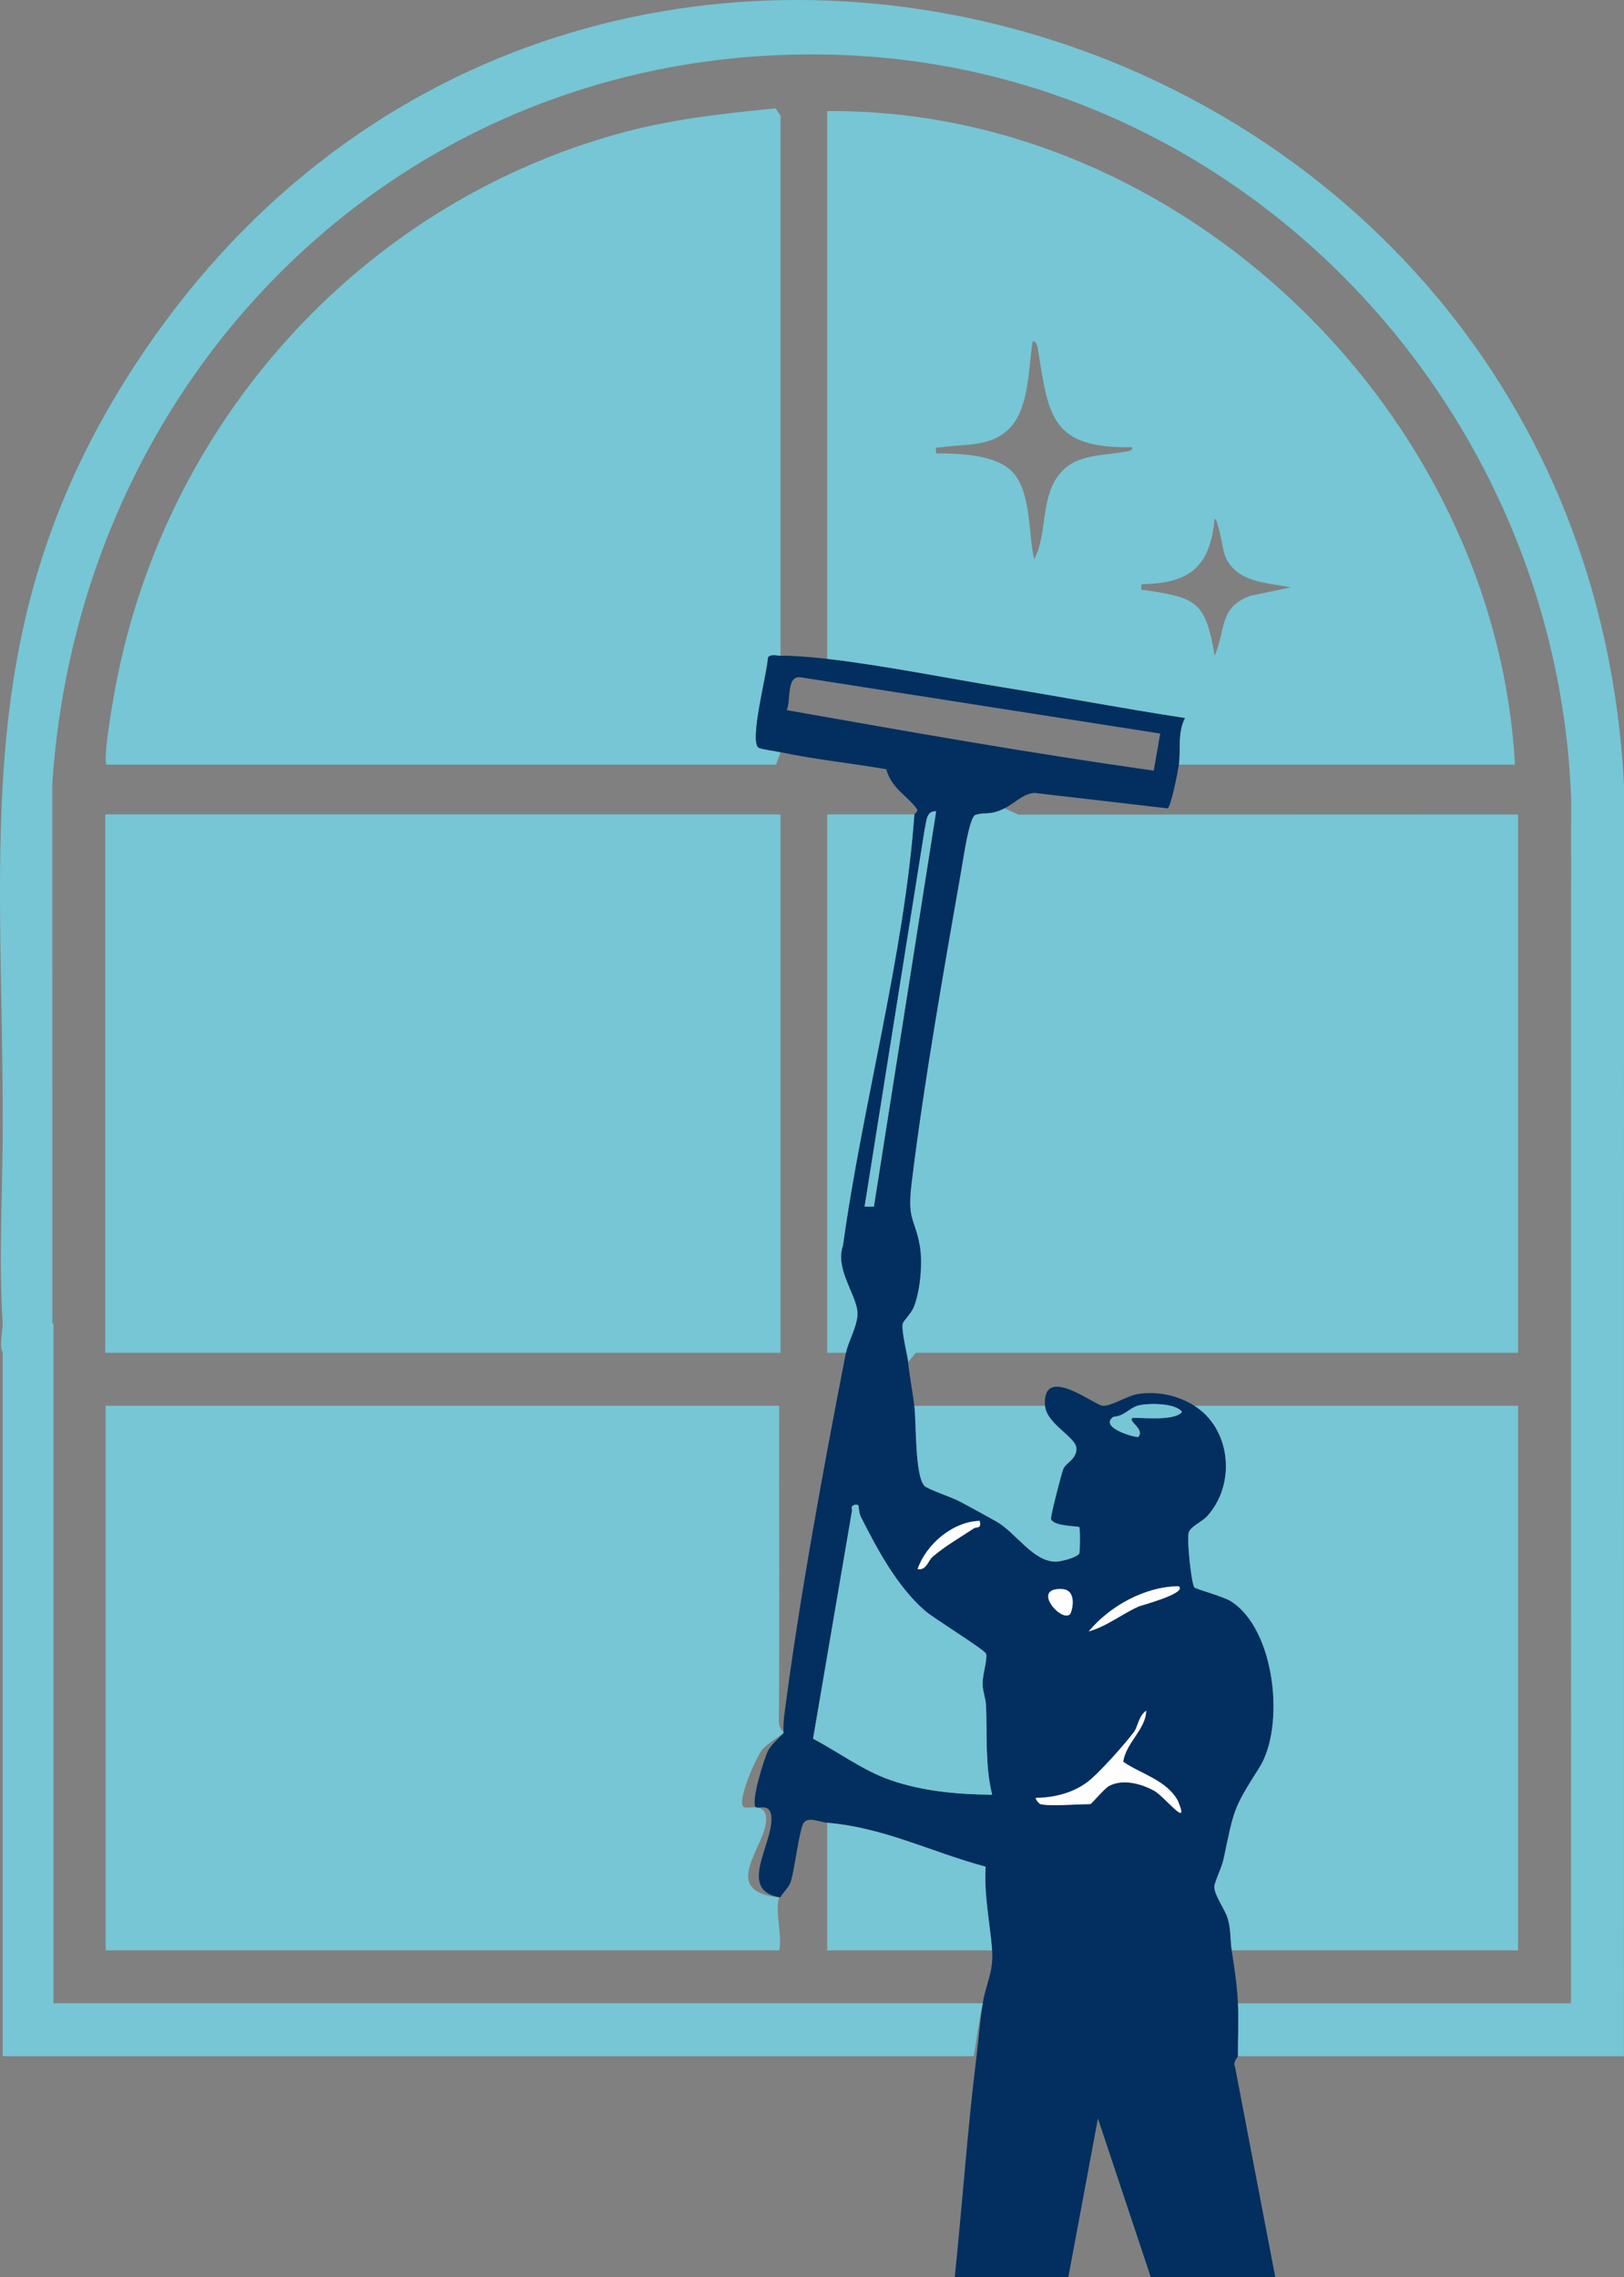 <?xml version="1.0" encoding="UTF-8"?>
<svg id="Layer_2" data-name="Layer 2" xmlns="http://www.w3.org/2000/svg" viewBox="0 0 467.84 655.76">
  <rect x="0" y="0" width="467.84" height="655.76" fill="#808080" stroke="none"/>
  <defs>
    <style>
      .cls-1 {
        fill: #76c6d5;
      }

      .cls-2 {
        fill: #fefefe;
      }

      .cls-3 {
        fill: #022f5f;
      }
    </style>
  </defs>
  <g id="Layer_1-2" data-name="Layer 1">
    <g>
      <rect class="cls-1" x="30.33" y="234.54" width="194.53" height="155.04"/>
      <path class="cls-1" d="M224.86,188.84c-1.14.03-3.02-.56-3.63.57-.08,4.12-5.48,23.95-2.68,25.9.63.44,4.87,1,6.32,1.31l-1.32,3.59H30.85c-1.63-.23,2.01-20.24,2.45-22.58C47.57,122.05,103.06,59.68,177.35,38.72c15.37-4.34,30.22-5.95,46.1-7.52l1.41,2.14v155.49Z"/>
      <path class="cls-1" d="M289.4,232.75l3.99,1.84,143.93-.05v155.04h-173.51s-2.2,2.69-2.2,2.69c-.25-2.36-2.01-8.87-1.58-11.1.14-.75,2.43-2.89,3.19-4.77,1.87-4.59,2.6-12.68,1.76-17.53-1.39-8.1-3.71-7.21-2.39-18.05,3.57-29.32,9.38-61.97,14.5-91.26.46-2.63,2.13-14.34,3.9-14.92,2.93-.96,3.99.29,8.41-1.9Z"/>
      <path class="cls-3" d="M224.86,188.84c3.56-.09,9.81.48,13.45.9,16.03,1.85,34.34,5.54,50.54,8.18,17.53,2.85,35,6.18,52.55,8.86-2.26,4.2-1.18,9.28-1.79,13.43-.27,1.83-2.29,12.34-3.28,12.58l-38.34-4.45c-3.49.34-5.54,2.9-8.59,4.42-4.41,2.2-5.48.94-8.41,1.9-1.77.58-3.44,12.29-3.9,14.92-5.12,29.28-10.93,61.94-14.5,91.26-1.32,10.84,1,9.95,2.39,18.05.83,4.85.1,12.94-1.76,17.53-.76,1.88-3.05,4.01-3.19,4.77-.43,2.23,1.33,8.74,1.58,11.1.46,4.3,1.27,8.36,1.79,12.55.61,4.92.11,20.11,2.92,23.08.9.95,8.04,3.34,10.26,4.53,3.42,1.84,7,3.79,10.42,5.71,5.66,3.17,10.58,11.61,17.19,11.58,1.41,0,6.46-1.27,6.75-2.49.19-.8.24-7.2-.03-7.46-.32-.3-7.71-.24-8.14-2.38-.17-.84,2.93-12.76,3.51-14.31.67-1.81,4.04-2.88,3.78-6.12s-8.64-6.95-9.01-12.14c-.89-12.31,14.2-.15,16.65,0s7.02-2.89,10.01-3.37c5.65-.91,11.55.32,16.37,3.37,10.58,6.69,12.07,22.61,3.62,31.85-1.45,1.58-4.72,2.9-5.25,4.61-.6,1.94.66,14.18,1.58,15.82.27.49,8.18,2.53,10.53,4,12.85,8.04,15.73,36.14,8.19,47.97-7.72,12.13-7.22,12.08-10.31,26.44-.48,2.24-2.58,6.5-2.62,7.76-.09,2.42,3.06,6.53,3.86,9.22.94,3.18.69,6.19,1.15,9.16.78,5.05,1.56,10.11,1.79,15.24s-.04,10.19,0,15.24c0,.17-1.55,1.82-.86,2.94l11.62,60.69h-35.86l-15.23-45.71-8.53,45.71h-32.72c2.21-21.16,3.66-42.52,6.28-63.63.59-4.75,1-10.31,1.79-15.24.91-5.65,3.18-9.13,2.69-15.24-.65-8.04-2.38-15.98-1.88-24.11-15.69-4.18-29.11-11.25-45.63-12.64-2.14-.18-5.38-1.85-6.74-.01-1.27,1.72-2.64,13.52-3.72,16.88-.67,2.07-2.74,3.59-2.98,4.64-12.49-1.95-2.33-15.02-2.62-22.86-.17-4.64-3.82-2.49-4.52-3.16-1.47-1.42,2.41-14.13,3.66-16.44,1.03-1.92,4.39-4.62,4.38-5.04-.16-1.88.02-3.69.26-5.55,4.33-33.39,11.21-70.62,17.67-103.79.64-3.28,3.7-8.28,3.31-11.98-.52-5.03-6.5-12.35-4.16-18.89,5.52-40.2,17.67-83.83,20.57-124.17.01-.15.87-.62.88-1.37-2.95-4.21-7.28-5.83-8.97-11.65-10.01-1.75-20.5-2.8-30.46-4.91-1.44-.31-5.68-.87-6.32-1.31-2.79-1.95,2.6-21.78,2.68-25.9.62-1.14,2.49-.55,3.63-.57ZM334.23,211.25l-103.58-16.2c-4.2-.53-2.72,6.5-4.02,9.45,35.13,6.22,70.44,12.45,105.74,17.43l1.86-10.68ZM269.68,233.65c-2.97-.25-2.8,3.24-3.3,5.2l-17.3,108.62h2.68s17.93-113.82,17.93-113.82ZM340.5,406.6c-1.8-2.65-10.25-2.63-12.93-1.73-2.36.79-3.86,3.01-6.77,3.11-4.55,3.17,6.77,6.23,7.14,5.8,1.88-2.19-2.89-4.38-1.78-5.37.55-.49,12.08,1.2,14.34-1.81ZM247.26,433.5c-.37-.41-2.47-.22-1.78,1.34l-11.25,65.87c7.39,3.89,14.43,9.19,22.22,11.89,9.41,3.27,19.42,4.13,29.37,4.24-2.07-8.38-1.42-17.05-1.76-25.57-.08-2.13-.95-4.11-1-6.23-.07-2.78,1.42-7.01,1.01-8.79-.24-1.04-15.03-10.18-17.5-12.31-8.08-6.97-13.82-17.7-18.59-27.15-.53-1.05-.6-3.17-.72-3.3ZM282.23,437.99c-7.8.2-15.43,6.74-17.9,13.9,2.58.41,3.01-2.45,4.4-3.63,3.6-3.05,7.79-5.46,11.72-8.05,1.04-.69,2.31.22,1.78-2.21ZM339.6,456.81c-9.72.04-19.87,5.68-25.97,13,5.23-1.46,9.45-4.95,14.34-7.16.78-.35,14.08-3.81,11.63-5.84ZM308.22,464.87c.62-.61,2.27-7-2.23-7.25-9.11-.5-.26,9.69,2.23,7.25ZM299.71,519.54c2.67.68,10.86,0,14.34,0,.41,0,4.07-4.53,5.49-5.26,3.97-2.06,9.05-.66,12.8,1.32,3.24,1.71,10.65,11.65,6.95,2.91-3.35-5.96-10.61-7.63-15.71-11.16.71-5.42,6.54-9.4,6.61-14.71-2.09,1.38-2.51,4.75-3.43,6-2.59,3.5-10.25,12.14-13.6,14.62-4.25,3.14-9.54,4.42-14.79,4.49-.03.56,1.04,1.71,1.34,1.78Z"/>
      <path class="cls-1" d="M238.31,189.73V32c102.22-.85,192.53,86.87,198.12,188.21h-96.82c.62-4.16-.46-9.24,1.79-13.44-17.55-2.68-35.02-6.01-52.55-8.86-16.2-2.63-34.51-6.33-50.54-8.18ZM326.15,128.8c-23.4.34-24.01-8.82-27.12-28.02-.13-.8-.38-2.69-1.56-2.45-1.18,7.49-.96,18.72-6.29,24.63s-13.02,4.8-20.16,5.85c-1.56.23-1.51-.47-1.34,1.77,6.47-.05,17.24.28,22,5.34,5.46,5.8,4.53,17.79,6.23,25.13,3.88-7.36,1.8-16.76,6.72-23.75,4.64-6.58,12-5.87,18.86-7.14.95-.18,2.9-.08,2.65-1.36ZM371.87,169.13c-7.04-1.31-15.99-1.42-19.02-9.22-.61-1.57-1.93-10.54-2.94-10.51-1.32,13.91-7.23,18.63-21.07,18.83-.15,2.25-.21,1.53,1.36,1.77,14.43,2.15,17.16,3.29,19.71,18.85,3.28-7.53,1.19-14.18,10.49-17.31l11.47-2.41Z"/>
      <path class="cls-1" d="M224.47,546.43c-1.33,3.92.97,10.9,0,15.24H30.43v-156.84h194.04c-.07,30.34.13,60.71-.09,91.07-.01,1.69,1.37,2.88,1.37,3.03.02.41-4.79,3.12-6.27,5.04-1.78,2.31-7.35,15.02-5.24,16.44,1,.68,6.23-1.48,6.48,3.16.42,7.85-14.16,20.91,3.75,22.86Z"/>
      <path class="cls-1" d="M344.09,404.82h93.23v156.84h-82.47c-.46-2.97-.21-5.97-1.15-9.16-.8-2.69-3.95-6.8-3.86-9.22.05-1.25,2.14-5.52,2.62-7.76,3.09-14.36,2.58-14.32,10.31-26.44,7.54-11.84,4.65-39.93-8.19-47.97-2.35-1.47-10.25-3.51-10.53-4-.91-1.64-2.18-13.88-1.58-15.82.53-1.71,3.8-3.02,5.25-4.61,8.44-9.25,6.95-25.17-3.62-31.85Z"/>
      <path class="cls-1" d="M263.41,234.54c-2.89,40.34-15.04,83.98-20.57,124.17-2.34,6.54,3.64,13.86,4.16,18.89.38,3.71-2.68,8.7-3.31,11.98h-5.38s0-155.05,0-155.05h25.11Z"/>
      <path class="cls-1" d="M238.31,524.92c16.51,1.39,29.94,8.45,45.63,12.64-.5,8.13,1.24,16.07,1.88,24.11h-47.52s0-36.74,0-36.74Z"/>
      <path class="cls-1" d="M301.06,404.82c.37,5.19,8.75,8.92,9.01,12.14s-3.1,4.31-3.78,6.12c-.58,1.56-3.68,13.47-3.51,14.31.43,2.14,7.82,2.08,8.14,2.38.27.25.23,6.66.03,7.46-.29,1.21-5.35,2.48-6.75,2.49-6.62.04-11.54-8.4-17.19-11.58-3.42-1.92-7-3.88-10.42-5.71-2.22-1.19-9.36-3.58-10.26-4.53-2.81-2.97-2.31-18.16-2.92-23.08h37.65Z"/>
      <path class="cls-1" d="M247.26,433.5c.11.13.18,2.24.72,3.3,4.77,9.44,10.51,20.18,18.59,27.15,2.47,2.13,17.26,11.27,17.5,12.31.42,1.78-1.07,6.01-1.01,8.79.05,2.12.91,4.1,1,6.23.34,8.52-.31,17.19,1.76,25.57-9.95-.11-19.96-.97-29.37-4.24-7.79-2.71-14.83-8.01-22.22-11.89l11.25-65.87c-.69-1.56,1.41-1.75,1.78-1.34Z"/>
      <path class="cls-1" d="M269.68,233.65l-17.93,113.82h-2.68s17.3-108.62,17.3-108.62c.51-1.96.34-5.45,3.3-5.2Z"/>
      <path class="cls-2" d="M299.71,519.54c-.3-.08-1.37-1.22-1.34-1.78,5.25-.08,10.54-1.35,14.79-4.49,3.35-2.48,11.01-11.12,13.6-14.62.93-1.25,1.34-4.62,3.43-6-.07,5.31-5.9,9.29-6.61,14.71,5.1,3.53,12.36,5.2,15.71,11.16,3.7,8.74-3.71-1.2-6.95-2.91-3.74-1.98-8.83-3.37-12.8-1.32-1.42.73-5.08,5.26-5.49,5.26-3.48,0-11.68.68-14.34,0Z"/>
      <path class="cls-1" d="M340.5,406.6c-2.25,3.01-13.79,1.32-14.34,1.81-1.11.99,3.66,3.18,1.78,5.37-.37.43-11.69-2.62-7.14-5.8,2.91-.1,4.41-2.31,6.77-3.11,2.68-.9,11.13-.92,12.93,1.73Z"/>
      <path class="cls-2" d="M339.6,456.81c2.45,2.03-10.86,5.49-11.63,5.84-4.89,2.21-9.11,5.7-14.34,7.16,6.11-7.32,16.25-12.96,25.97-13Z"/>
      <path class="cls-2" d="M282.23,437.99c.54,2.43-.74,1.53-1.78,2.21-3.93,2.59-8.12,5-11.72,8.05-1.39,1.18-1.82,4.04-4.4,3.63,2.47-7.16,10.11-13.69,17.9-13.9Z"/>
      <path class="cls-2" d="M308.22,464.87c-2.49,2.44-11.34-7.76-2.23-7.25,4.5.25,2.85,6.65,2.23,7.25Z"/>
      <path class="cls-1" d="M38.38,105.92C-8.81,178.75.82,241.87.79,323.76c0,18.93-1.19,38.46-.02,57.37.08,1.24-1.08,7.1,0,8.25v202.75h279.75c.86-4.75,1.46-10.31,2.61-15.24H15.4v-195.77h-.32l-.03-155.14C22.98,105.06,119.26,11.27,242.38,15.83c114.93,4.25,205.77,99.92,210.22,213.75l-.03,347.32h-95.93c.23,5.03-.04,10.18,0,15.23h111.17s.03-366.14.03-366.14C456.11-.72,162.37-85.46,38.38,105.92Z"/>
    </g>
  </g>
</svg>